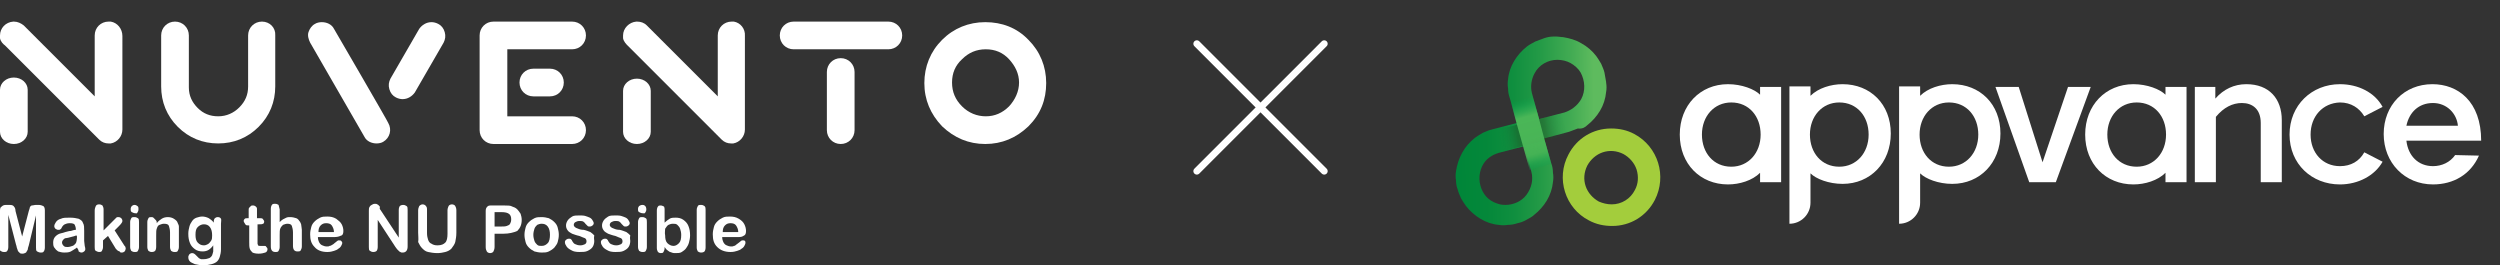 <svg xmlns="http://www.w3.org/2000/svg" xmlns:xlink="http://www.w3.org/1999/xlink" id="Layer_2_00000015325111807084243650000011528992448627720361_" x="0px" y="0px" viewBox="0 0 451.4 47.9" style="enable-background:new 0 0 451.4 47.9;" xml:space="preserve"><rect x="0" y="0" width="451.4" height="47.9" fill="#333333" stroke="none"/><style type="text/css">	.st0{fill:#FFFFFF;}	.st1{fill:none;stroke:#FFFFFF;stroke-width:1.25;stroke-linecap:round;stroke-miterlimit:10;}	.st2{fill:#A3CD3C;}	.st3{fill:url(#SVGID_1_);}	.st4{opacity:0.5;fill:url(#SVGID_00000107572890789023936460000010255335603965398698_);enable-background:new    ;}	.st5{fill:url(#SVGID_00000102535447873404492160000000081661665052173982_);}</style><g id="Layer_1-2">	<g>		<g>			<path class="st0" d="M185.7,7.2C183.6,5,180.9,4,177.9,4s-5.7,1.1-7.8,3.2s-3.2,4.8-3.2,7.8s1.1,5.6,3.2,7.8    c2.2,2.1,4.8,3.2,7.8,3.2s5.6-1.1,7.8-3.2c2.2-2.2,3.2-4.8,3.2-7.8S187.8,9.3,185.7,7.2L185.7,7.2z M182.2,19.2    c-1.2,1.2-2.6,1.8-4.2,1.8s-3.1-0.6-4.3-1.8s-1.8-2.6-1.8-4.3s0.6-3.1,1.8-4.2c1.2-1.2,2.6-1.8,4.3-1.8s3.1,0.6,4.2,1.8    s1.8,2.6,1.8,4.2S183.3,18,182.2,19.2z"></path>			<path class="st0" d="M47.3,3.9c-1.4,0-2.5,1.1-2.5,2.5v9.2c0,1.5-0.5,2.7-1.6,3.8c-1,1-2.3,1.6-3.8,1.6s-2.7-0.5-3.7-1.5    s-1.6-2.2-1.6-3.7V6.4c0-1.4-1.1-2.5-2.5-2.5S29.1,5,29.1,6.4v9.2c0,2.8,1,5.3,3,7.3s4.5,3,7.3,3s5.3-1,7.3-3s3-4.5,3-7.3V6.4    C49.8,5,48.7,3.9,47.3,3.9z"></path>			<path class="st0" d="M2.5,14C1.1,14,0,15,0,16.2v7.6C0,25,1.1,26,2.5,26S5,25,5,23.8v-7.6C5,15,3.9,14,2.5,14z"></path>			<path class="st0" d="M20,3.9c-0.1,0-0.2,0-0.4,0c-1.4,0-2.5,1.1-2.5,2.5v11L4.3,4.6C3.8,4.2,3.2,3.9,2.5,3.9H2.4C1,4,0,5.1,0,6.4    v0.5l0,0C0.1,7.5,0.6,8,0.9,8.2L3.7,11l14.2,14.2l0,0c0.5,0.5,1.1,0.7,1.7,0.7c0.1,0,0.3,0,0.4,0c1.2-0.2,2.1-1.3,2.1-2.5V6.5    C22.1,5.2,21.2,4.1,20,3.9z"></path>			<path class="st0" d="M115,14.2c-1.4,0-2.5,1-2.5,2.2v7.4c0,1.2,1.1,2.2,2.5,2.2s2.5-1,2.5-2.2v-7.4    C117.5,15.2,116.4,14.2,115,14.2z"></path>			<path class="st0" d="M132.5,3.9c-0.1,0-0.2,0-0.4,0c-1.4,0-2.5,1.1-2.5,2.5v11L116.8,4.6c-0.5-0.5-1.1-0.7-1.8-0.7h-0.1    c-1.3,0.1-2.4,1.2-2.4,2.5v0.5l0,0c0.1,0.6,0.6,1.1,0.8,1.3l2.8,2.8l14.2,14.2l0,0c0.5,0.5,1.1,0.7,1.7,0.7c0.1,0,0.3,0,0.4,0    c1.2-0.2,2.1-1.3,2.1-2.5V6.5C134.6,5.2,133.7,4.1,132.5,3.9L132.5,3.9z"></path>			<path class="st0" d="M105.8,6.4c0-1.4-1.1-2.5-2.5-2.5H89.1c-1.4,0-2.5,1.1-2.5,2.5v17.1c0,1.4,1.1,2.5,2.5,2.5h14.2    c1.4,0,2.5-1.1,2.5-2.5s-1.1-2.5-2.5-2.5H91.6V8.9h11.7C104.7,8.9,105.8,7.8,105.8,6.4z"></path>			<path class="st0" d="M96.3,12.4c-1.4,0-2.5,1.1-2.5,2.5s1.1,2.5,2.5,2.5h3c1.4,0,2.5-1.1,2.5-2.5s-1.1-2.5-2.5-2.5    C99.2,12.4,96.3,12.4,96.3,12.4z"></path>			<path class="st0" d="M160.4,3.9h-17.1c-1.4,0-2.5,1.1-2.5,2.5s1.1,2.5,2.5,2.5h17.1c1.4,0,2.5-1.1,2.5-2.5S161.8,3.9,160.4,3.9z"></path>			<path class="st0" d="M151.8,10.5c-1.4,0-2.5,1.1-2.5,2.5v10.5c0,1.4,1.1,2.5,2.5,2.5s2.5-1.1,2.5-2.5V13    C154.3,11.6,153.2,10.5,151.8,10.5z"></path>			<path class="st0" d="M60.3,5.2C59.9,4.4,59,4,58.1,4c-0.4,0-0.9,0.1-1.2,0.3c-0.6,0.3-1,0.9-1.2,1.5s0,1.3,0.3,1.9l9.8,17    c0.4,0.8,1.3,1.2,2.2,1.2c0.4,0,0.9-0.1,1.2-0.3c1.2-0.7,1.6-2.2,0.9-3.4C70.2,22.2,60.3,5.2,60.3,5.2z"></path>			<path class="st0" d="M79.1,4.3C78.7,4.1,78.3,4,77.9,4c-0.9,0-1.7,0.5-2.2,1.2l-5.2,9c-0.3,0.6-0.4,1.2-0.2,1.9    c0.2,0.7,0.6,1.2,1.2,1.5c0.4,0.2,0.8,0.3,1.2,0.3c0.9,0,1.7-0.5,2.2-1.2l5.2-9c0.3-0.6,0.4-1.2,0.2-1.9S79.7,4.6,79.1,4.3z"></path>		</g>		<g>			<path class="st0" d="M2.9,44.2l-1.4-5.4v5.8c0,0.3-0.1,0.6-0.2,0.7c-0.1,0.2-0.3,0.2-0.6,0.2s-0.4-0.1-0.6-0.2S0,45,0,44.6V38    c0-0.4,0.1-0.6,0.3-0.7C0.5,37.1,0.7,37,1.1,37h0.5c0.3,0,0.5,0,0.7,0.1s0.2,0.2,0.3,0.3s0.2,0.4,0.2,0.7L4,42.7l1.2-4.6    c0.1-0.3,0.2-0.6,0.2-0.7c0.1-0.2,0.2-0.2,0.3-0.3C6,37.1,6.2,37,6.5,37H7c0.3,0,0.6,0.1,0.8,0.2C8,37.3,8.1,37.6,8.1,38v6.7    c0,0.3-0.1,0.6-0.2,0.7c-0.1,0.2-0.3,0.2-0.6,0.2c-0.2,0-0.4-0.1-0.6-0.2S6.5,45,6.5,44.7v-5.8l-1.3,5.4C5.1,44.6,5,44.9,5,45.1    c-0.1,0.2-0.2,0.3-0.3,0.5c-0.2,0.1-0.4,0.2-0.6,0.2c-0.2,0-0.4,0-0.5-0.1s-0.2-0.2-0.3-0.3s-0.1-0.3-0.2-0.5S3,44.4,2.9,44.2    L2.9,44.2z"></path>			<path class="st0" d="M13.9,44.7c-0.4,0.3-0.8,0.5-1.1,0.7c-0.4,0.2-0.8,0.2-1.2,0.2s-0.8-0.1-1.1-0.2c-0.3-0.2-0.5-0.4-0.7-0.7    s-0.2-0.6-0.2-0.9c0-0.4,0.1-0.8,0.4-1.1c0.3-0.3,0.6-0.5,1.1-0.6c0.1,0,0.4-0.1,0.7-0.2c0.4-0.1,0.7-0.2,1-0.2    c0.3-0.1,0.6-0.2,0.9-0.2c0-0.4-0.1-0.7-0.2-0.9s-0.4-0.3-0.9-0.3c-0.4,0-0.7,0.1-0.9,0.2c-0.2,0.1-0.4,0.3-0.5,0.5    s-0.2,0.4-0.3,0.4c-0.1,0.1-0.2,0.1-0.4,0.1s-0.3-0.1-0.5-0.2c-0.1-0.1-0.2-0.3-0.2-0.4c0-0.3,0.1-0.5,0.3-0.8s0.5-0.5,0.9-0.6    c0.4-0.2,0.9-0.2,1.6-0.2c0.7,0,1.2,0.1,1.6,0.2c0.4,0.2,0.7,0.4,0.8,0.8c0.2,0.3,0.2,0.8,0.2,1.4c0,0.4,0,0.7,0,0.9s0,0.5,0,0.9    c0,0.3,0.1,0.6,0.1,0.9c0.1,0.3,0.1,0.5,0.1,0.6c0,0.2-0.1,0.3-0.2,0.4c-0.1,0.1-0.3,0.2-0.5,0.2s-0.3-0.1-0.5-0.2    C14.2,45.2,14.1,45,13.9,44.7L13.9,44.7z M13.8,42.5c-0.2,0.1-0.6,0.2-1,0.3S12.1,43,11.9,43s-0.3,0.1-0.5,0.3    c-0.1,0.1-0.2,0.3-0.2,0.5s0.1,0.4,0.3,0.6s0.4,0.2,0.7,0.2s0.6-0.1,0.9-0.2c0.3-0.1,0.4-0.3,0.6-0.5c0.1-0.2,0.2-0.6,0.2-1.2    L13.8,42.5L13.8,42.5z"></path>			<path class="st0" d="M20.9,44.9l-1.4-2.3l-0.9,0.8v1.2c0,0.3-0.1,0.5-0.2,0.7s-0.3,0.2-0.5,0.2s-0.4-0.1-0.6-0.2    s-0.2-0.4-0.2-0.7V38c0-0.3,0.1-0.6,0.2-0.8s0.3-0.3,0.6-0.3s0.4,0.1,0.6,0.2c0.1,0.2,0.2,0.4,0.2,0.7v3.8l1.8-1.8    c0.2-0.2,0.4-0.4,0.5-0.5s0.2-0.1,0.4-0.1c0.2,0,0.4,0.1,0.5,0.2c0.1,0.1,0.2,0.3,0.2,0.5s-0.2,0.5-0.6,0.9l-0.8,0.8l1.6,2.5    c0.1,0.2,0.2,0.3,0.3,0.4c0,0.1,0.1,0.2,0.1,0.3c0,0.2-0.1,0.5-0.2,0.6s-0.3,0.2-0.5,0.2s-0.3,0-0.4-0.2    C21.2,45.3,21.1,45.1,20.9,44.9z"></path>			<path class="st0" d="M24.4,38.5c-0.2,0-0.4-0.1-0.6-0.2c-0.2-0.1-0.2-0.3-0.2-0.6c0-0.2,0.1-0.4,0.2-0.5s0.3-0.2,0.5-0.2    s0.4,0.1,0.5,0.2c0.2,0.1,0.2,0.3,0.2,0.6s-0.1,0.4-0.2,0.6S24.6,38.5,24.4,38.5z M25.1,40.1v4.5c0,0.3-0.1,0.5-0.2,0.7    s-0.3,0.2-0.6,0.2s-0.4-0.1-0.6-0.2c-0.1-0.2-0.2-0.4-0.2-0.7v-4.5c0-0.3,0.1-0.5,0.2-0.7s0.3-0.2,0.6-0.2s0.4,0.1,0.6,0.2    S25.1,39.8,25.1,40.1L25.1,40.1z"></path>			<path class="st0" d="M28.3,40.1v0.2c0.3-0.4,0.6-0.6,0.9-0.8s0.7-0.3,1.1-0.3s0.8,0.1,1.1,0.3s0.6,0.4,0.7,0.8    c0.1,0.2,0.2,0.4,0.2,0.6c0,0.2,0,0.5,0,0.8v2.9c0,0.3-0.1,0.5-0.2,0.7c-0.1,0.2-0.3,0.2-0.6,0.2s-0.4-0.1-0.6-0.2    c-0.1-0.2-0.2-0.4-0.2-0.7V42c0-0.5-0.1-0.9-0.2-1.2s-0.4-0.4-0.9-0.4c-0.3,0-0.5,0.1-0.8,0.2s-0.4,0.4-0.5,0.7    c-0.1,0.2-0.1,0.7-0.1,1.3v2c0,0.3-0.1,0.6-0.2,0.7s-0.3,0.2-0.6,0.2s-0.4-0.1-0.6-0.2c-0.1-0.2-0.2-0.4-0.2-0.7v-4.5    c0-0.3,0.1-0.5,0.2-0.7s0.3-0.2,0.5-0.2c0.1,0,0.3,0,0.4,0.1s0.2,0.2,0.3,0.3S28.3,39.9,28.3,40.1L28.3,40.1z"></path>			<path class="st0" d="M39.9,40.4V45c0,0.5-0.1,1-0.2,1.3c-0.1,0.4-0.3,0.7-0.5,0.9s-0.6,0.4-1,0.5s-0.9,0.2-1.5,0.2    c-0.5,0-1-0.1-1.5-0.2c-0.4-0.2-0.8-0.3-1-0.6S34,46.6,34,46.4c0-0.2,0.1-0.3,0.2-0.5c0.1-0.1,0.3-0.2,0.5-0.2s0.4,0.1,0.6,0.3    c0.1,0.1,0.2,0.2,0.3,0.3s0.2,0.2,0.3,0.3s0.2,0.1,0.4,0.2c0.2,0,0.3,0,0.5,0c0.4,0,0.7-0.1,1-0.2c0.2-0.1,0.4-0.3,0.5-0.5    s0.1-0.4,0.2-0.7c0-0.2,0-0.6,0-1.1c-0.2,0.3-0.5,0.6-0.8,0.8s-0.7,0.3-1.1,0.3c-0.5,0-1-0.1-1.4-0.4s-0.7-0.6-0.9-1.1    s-0.3-1-0.3-1.7c0-0.5,0.1-0.9,0.2-1.3c0.1-0.4,0.3-0.7,0.5-1s0.5-0.5,0.8-0.6s0.7-0.2,1-0.2c0.4,0,0.8,0.1,1.2,0.3    c0.3,0.2,0.6,0.4,0.9,0.8V40c0-0.3,0.1-0.5,0.2-0.6s0.3-0.2,0.5-0.2c0.3,0,0.5,0.1,0.6,0.3S39.9,40,39.9,40.4L39.9,40.4z     M35.3,42.4c0,0.6,0.1,1.1,0.4,1.4c0.3,0.3,0.6,0.5,1.1,0.5c0.3,0,0.5-0.1,0.7-0.2c0.2-0.1,0.4-0.3,0.6-0.6    c0.2-0.3,0.2-0.6,0.2-1c0-0.6-0.1-1.1-0.4-1.5c-0.3-0.4-0.7-0.5-1.1-0.5S36,40.7,35.7,41S35.3,41.7,35.3,42.4L35.3,42.4z"></path>			<path class="st0" d="M44.7,39.4h0.2v-0.9c0-0.2,0-0.5,0-0.6s0-0.3,0.1-0.4c0.1-0.1,0.2-0.2,0.3-0.3s0.2-0.1,0.4-0.1    s0.4,0.1,0.5,0.2c0.1,0.1,0.2,0.2,0.2,0.4s0,0.3,0,0.6v1.1H47c0.2,0,0.4,0,0.5,0.2s0.2,0.2,0.2,0.4s-0.1,0.4-0.2,0.4    c-0.2,0.1-0.4,0.1-0.7,0.1h-0.3v2.9c0,0.2,0,0.4,0,0.6c0,0.1,0.1,0.2,0.1,0.3c0.1,0.1,0.2,0.1,0.4,0.1c0.1,0,0.2,0,0.4,0    s0.3,0,0.4,0c0.1,0,0.2,0,0.3,0.2c0.1,0.1,0.2,0.2,0.2,0.4s-0.1,0.5-0.4,0.6c-0.3,0.1-0.7,0.2-1.2,0.2s-0.9-0.1-1.1-0.2    c-0.2-0.2-0.4-0.4-0.5-0.7S45,44.2,45,43.7v-3h-0.2c-0.2,0-0.4,0-0.5-0.2S44,40.1,44,39.9s0.1-0.3,0.2-0.4    C44.3,39.4,44.5,39.4,44.7,39.4L44.7,39.4z"></path>			<path class="st0" d="M50.5,37.8v2.3c0.2-0.2,0.4-0.4,0.6-0.5c0.2-0.1,0.4-0.2,0.6-0.3s0.5-0.1,0.7-0.1c0.4,0,0.8,0.1,1.1,0.2    s0.5,0.4,0.7,0.7c0.1,0.2,0.2,0.4,0.2,0.6c0,0.2,0.1,0.5,0.1,0.8v3c0,0.3-0.1,0.5-0.2,0.7c-0.1,0.2-0.3,0.2-0.6,0.2    c-0.5,0-0.8-0.3-0.8-1V42c0-0.5-0.1-0.9-0.2-1.2s-0.4-0.4-0.8-0.4c-0.3,0-0.5,0.1-0.8,0.2c-0.2,0.2-0.4,0.4-0.5,0.7    c-0.1,0.2-0.1,0.7-0.1,1.2v2.1c0,0.3-0.1,0.5-0.2,0.7s-0.3,0.2-0.6,0.2c-0.5,0-0.8-0.3-0.8-1v-6.8c0-0.3,0.1-0.6,0.2-0.7    c0.1-0.2,0.3-0.2,0.6-0.2s0.4,0.1,0.6,0.2C50.4,37.3,50.4,37.5,50.5,37.8L50.5,37.8z"></path>			<path class="st0" d="M60.5,42.8h-3.1c0,0.4,0.1,0.7,0.2,0.9s0.3,0.5,0.6,0.6c0.2,0.1,0.5,0.2,0.8,0.2c0.2,0,0.4,0,0.5-0.1    c0.2,0,0.3-0.1,0.5-0.2c0.2-0.1,0.3-0.2,0.4-0.3c0.1-0.1,0.3-0.2,0.5-0.4c0.1-0.1,0.2-0.1,0.3-0.1c0.2,0,0.3,0,0.4,0.1    s0.2,0.2,0.2,0.4c0,0.1-0.1,0.3-0.2,0.5c-0.1,0.2-0.3,0.4-0.5,0.5c-0.2,0.2-0.5,0.3-0.8,0.4c-0.3,0.1-0.7,0.2-1.2,0.2    c-1,0-1.8-0.3-2.3-0.9C56.2,44,56,43.3,56,42.3c0-0.5,0.1-0.9,0.2-1.3s0.3-0.7,0.6-1s0.6-0.5,1-0.7s0.8-0.2,1.3-0.2    c0.6,0,1.1,0.1,1.6,0.4c0.4,0.3,0.8,0.6,1,1s0.3,0.8,0.3,1.2s-0.1,0.7-0.3,0.8S61,42.8,60.5,42.8L60.5,42.8z M57.5,41.9h2.8    c0-0.5-0.2-0.9-0.4-1.2s-0.6-0.4-1-0.4s-0.7,0.1-1,0.4S57.5,41.4,57.5,41.9L57.5,41.9z"></path>			<path class="st0" d="M68.7,37.9l3.3,5v-5c0-0.3,0.1-0.6,0.2-0.7s0.3-0.2,0.6-0.2s0.4,0.1,0.6,0.2s0.2,0.4,0.2,0.7v6.6    c0,0.7-0.3,1.1-0.9,1.1c-0.2,0-0.3,0-0.4-0.1c-0.1,0-0.2-0.1-0.3-0.2c-0.1-0.1-0.2-0.2-0.3-0.3s-0.2-0.3-0.3-0.4l-3.2-4.9v4.9    c0,0.3-0.1,0.6-0.2,0.7s-0.3,0.2-0.6,0.2s-0.4-0.1-0.6-0.2s-0.2-0.4-0.2-0.7v-6.5c0-0.3,0-0.5,0.1-0.7s0.2-0.3,0.4-0.4    c0.2-0.1,0.3-0.2,0.6-0.2c0.2,0,0.3,0,0.4,0.1c0.1,0,0.2,0.1,0.3,0.2c0.1,0.1,0.2,0.2,0.2,0.3C68.5,37.6,68.6,37.8,68.7,37.9    L68.7,37.9z"></path>			<path class="st0" d="M75.5,42v-4c0-0.3,0.1-0.6,0.2-0.8c0.2-0.2,0.4-0.3,0.6-0.3s0.5,0.1,0.6,0.3c0.2,0.2,0.2,0.4,0.2,0.8v4.1    c0,0.5,0.1,0.9,0.2,1.2s0.3,0.6,0.6,0.7c0.3,0.2,0.6,0.3,1.1,0.3c0.7,0,1.1-0.2,1.4-0.5s0.4-0.9,0.4-1.6V38    c0-0.3,0.1-0.6,0.2-0.8s0.4-0.3,0.6-0.3s0.5,0.1,0.6,0.3s0.2,0.4,0.2,0.8v4c0,0.7-0.1,1.2-0.2,1.7c-0.1,0.4-0.4,0.8-0.7,1.2    c-0.3,0.3-0.7,0.5-1.1,0.6s-0.9,0.2-1.4,0.2c-0.7,0-1.2-0.1-1.7-0.2s-0.8-0.4-1.1-0.7c-0.3-0.3-0.5-0.7-0.7-1.1    C75.6,43.2,75.5,42.6,75.5,42L75.5,42z"></path>			<path class="st0" d="M90.9,42.2h-1.6v2.4c0,0.3-0.1,0.6-0.2,0.8s-0.4,0.3-0.6,0.3s-0.5-0.1-0.6-0.3s-0.2-0.4-0.2-0.8v-6.5    c0-0.4,0.1-0.6,0.3-0.8c0.2-0.2,0.4-0.2,0.8-0.2H91c0.7,0,1.2,0,1.5,0.2c0.3,0.1,0.6,0.2,0.9,0.5c0.2,0.2,0.4,0.5,0.6,0.8    c0.1,0.3,0.2,0.7,0.2,1.1c0,0.9-0.3,1.5-0.8,2C92.7,42,91.9,42.2,90.9,42.2L90.9,42.2z M90.5,38.3h-1.2v2.6h1.2    c0.4,0,0.7,0,1-0.1s0.5-0.2,0.6-0.4s0.2-0.4,0.2-0.8c0-0.4-0.1-0.7-0.3-0.9C91.7,38.4,91.2,38.3,90.5,38.3z"></path>			<path class="st0" d="M100.9,42.4c0,0.5-0.1,0.9-0.2,1.3s-0.4,0.7-0.6,1c-0.3,0.3-0.6,0.5-1,0.7s-0.8,0.2-1.3,0.2    s-0.9-0.1-1.3-0.2c-0.4-0.2-0.7-0.4-1-0.7s-0.5-0.6-0.6-1s-0.2-0.8-0.2-1.3s0.1-0.9,0.2-1.3s0.3-0.7,0.6-1s0.6-0.5,1-0.7    s0.8-0.2,1.3-0.2s0.9,0.1,1.3,0.2c0.4,0.2,0.7,0.4,1,0.7s0.5,0.6,0.6,1S100.9,41.9,100.9,42.4z M99.3,42.4c0-0.6-0.1-1.1-0.4-1.5    s-0.7-0.5-1.1-0.5c-0.3,0-0.6,0.1-0.8,0.2c-0.2,0.2-0.4,0.4-0.5,0.7s-0.2,0.7-0.2,1.1s0.1,0.8,0.2,1.1s0.3,0.5,0.5,0.7    s0.5,0.2,0.8,0.2c0.5,0,0.8-0.2,1.1-0.5S99.3,43,99.3,42.4L99.3,42.4z"></path>			<path class="st0" d="M107.3,43.5c0,0.4-0.1,0.8-0.3,1.1s-0.5,0.5-0.9,0.7s-0.9,0.2-1.5,0.2s-1.1-0.1-1.4-0.3    c-0.4-0.2-0.7-0.4-0.9-0.7c-0.2-0.3-0.3-0.5-0.3-0.8c0-0.2,0.1-0.3,0.2-0.4s0.3-0.2,0.5-0.2s0.3,0,0.4,0.1s0.2,0.2,0.2,0.3    c0.2,0.3,0.3,0.5,0.6,0.6c0.2,0.1,0.5,0.2,0.9,0.2c0.3,0,0.6-0.1,0.8-0.2s0.3-0.3,0.3-0.5c0-0.3-0.1-0.5-0.3-0.6    c-0.2-0.1-0.6-0.2-1-0.4c-0.5-0.1-1-0.3-1.3-0.4c-0.3-0.2-0.6-0.3-0.8-0.6s-0.3-0.5-0.3-0.9c0-0.3,0.1-0.6,0.3-0.9    s0.5-0.5,0.8-0.7s0.8-0.2,1.3-0.2c0.4,0,0.8,0,1.1,0.1c0.3,0.1,0.6,0.2,0.8,0.3s0.4,0.3,0.5,0.5s0.2,0.3,0.2,0.5    s-0.1,0.3-0.2,0.4c-0.1,0.1-0.3,0.2-0.5,0.2s-0.3,0-0.4-0.1s-0.2-0.2-0.4-0.4c-0.1-0.2-0.3-0.3-0.4-0.4c-0.2-0.1-0.4-0.1-0.7-0.1    s-0.5,0.1-0.7,0.2s-0.3,0.3-0.3,0.5s0.1,0.3,0.2,0.4c0.1,0.1,0.3,0.2,0.6,0.3c0.2,0.1,0.6,0.2,1,0.2c0.5,0.1,0.9,0.3,1.2,0.4    c0.3,0.2,0.5,0.4,0.7,0.6C107.2,43,107.3,43.3,107.3,43.5L107.3,43.5z"></path>			<path class="st0" d="M113.8,43.5c0,0.4-0.1,0.8-0.3,1.1s-0.5,0.5-0.9,0.7s-0.9,0.2-1.5,0.2s-1.1-0.1-1.4-0.3    c-0.4-0.2-0.7-0.4-0.9-0.7c-0.2-0.3-0.3-0.5-0.3-0.8c0-0.2,0.1-0.3,0.2-0.4s0.3-0.2,0.5-0.2s0.3,0,0.4,0.1s0.2,0.2,0.2,0.3    c0.2,0.3,0.3,0.5,0.6,0.6c0.2,0.1,0.5,0.2,0.9,0.2c0.3,0,0.6-0.1,0.8-0.2s0.3-0.3,0.3-0.5c0-0.3-0.1-0.5-0.3-0.6    c-0.2-0.1-0.6-0.2-1-0.4c-0.5-0.1-1-0.3-1.3-0.4c-0.3-0.2-0.6-0.3-0.8-0.6s-0.3-0.5-0.3-0.9c0-0.3,0.1-0.6,0.3-0.9    s0.5-0.5,0.8-0.7s0.8-0.2,1.3-0.2c0.4,0,0.8,0,1.1,0.1c0.3,0.1,0.6,0.2,0.8,0.3s0.4,0.3,0.5,0.5s0.2,0.3,0.2,0.5    s-0.1,0.3-0.2,0.4c-0.1,0.1-0.3,0.2-0.5,0.2s-0.3,0-0.4-0.1s-0.2-0.2-0.4-0.4c-0.1-0.2-0.3-0.3-0.4-0.4c-0.2-0.1-0.4-0.1-0.7-0.1    s-0.5,0.1-0.7,0.2s-0.3,0.3-0.3,0.5s0.1,0.3,0.2,0.4c0.1,0.1,0.3,0.2,0.6,0.3c0.2,0.1,0.6,0.2,1,0.2c0.5,0.1,0.9,0.3,1.2,0.4    c0.3,0.2,0.5,0.4,0.7,0.6C113.7,43,113.8,43.3,113.8,43.5L113.8,43.5z"></path>			<path class="st0" d="M116,38.5c-0.2,0-0.4-0.1-0.6-0.2c-0.2-0.1-0.2-0.3-0.2-0.6c0-0.2,0.1-0.4,0.2-0.5c0.2-0.1,0.3-0.2,0.6-0.2    s0.4,0.1,0.5,0.2s0.2,0.3,0.2,0.6s-0.1,0.4-0.2,0.6S116.2,38.5,116,38.5z M116.8,40.1v4.5c0,0.3-0.1,0.5-0.2,0.7    s-0.3,0.2-0.6,0.2s-0.4-0.1-0.6-0.2c-0.1-0.2-0.2-0.4-0.2-0.7v-4.5c0-0.3,0.1-0.5,0.2-0.7s0.3-0.2,0.6-0.2s0.4,0.1,0.6,0.2    S116.8,39.8,116.8,40.1L116.8,40.1z"></path>			<path class="st0" d="M120,37.8v2.4c0.3-0.3,0.6-0.5,0.9-0.7s0.7-0.2,1.1-0.2c0.5,0,1,0.1,1.4,0.4s0.7,0.6,0.9,1.1    c0.2,0.5,0.3,1,0.3,1.7c0,0.5-0.1,0.9-0.2,1.3s-0.3,0.7-0.5,1s-0.5,0.5-0.8,0.7s-0.7,0.2-1.1,0.2c-0.2,0-0.5,0-0.7-0.1    s-0.4-0.1-0.5-0.2s-0.3-0.2-0.4-0.3s-0.2-0.2-0.4-0.5v0.2c0,0.3-0.1,0.5-0.2,0.7s-0.3,0.2-0.5,0.2s-0.4-0.1-0.5-0.2    c-0.1-0.2-0.2-0.4-0.2-0.7V38c0-0.3,0.1-0.6,0.2-0.7c0.1-0.2,0.3-0.2,0.5-0.2s0.4,0.1,0.6,0.2C119.9,37.3,120,37.5,120,37.8    L120,37.8z M120.1,42.5c0,0.6,0.1,1.1,0.4,1.4s0.7,0.5,1.1,0.5s0.7-0.2,1-0.5s0.4-0.8,0.4-1.5c0-0.4-0.1-0.8-0.2-1.1    s-0.3-0.5-0.5-0.7s-0.5-0.2-0.8-0.2s-0.6,0.1-0.8,0.2s-0.4,0.4-0.6,0.7C120.1,41.7,120,42,120.1,42.5L120.1,42.5z"></path>			<path class="st0" d="M125.8,44.7v-6.8c0-0.3,0.1-0.5,0.2-0.7s0.3-0.2,0.6-0.2s0.4,0.1,0.6,0.2c0.2,0.2,0.2,0.4,0.2,0.7v6.8    c0,0.3-0.1,0.6-0.2,0.7s-0.3,0.2-0.6,0.2s-0.4-0.1-0.6-0.2C125.9,45.2,125.8,45,125.8,44.7L125.8,44.7z"></path>			<path class="st0" d="M133.5,42.8h-3.1c0,0.4,0.1,0.7,0.2,0.9s0.3,0.5,0.6,0.6c0.2,0.1,0.5,0.2,0.8,0.2c0.2,0,0.4,0,0.5-0.1    c0.2,0,0.3-0.1,0.4-0.2c0.1-0.1,0.3-0.2,0.4-0.3s0.3-0.2,0.5-0.4c0.1-0.1,0.2-0.1,0.3-0.1c0.2,0,0.3,0,0.4,0.1s0.1,0.2,0.1,0.4    c0,0.1-0.1,0.3-0.2,0.5s-0.3,0.4-0.5,0.5c-0.2,0.2-0.5,0.3-0.8,0.4c-0.3,0.1-0.7,0.2-1.2,0.2c-1,0-1.8-0.3-2.4-0.9    c-0.6-0.6-0.8-1.3-0.8-2.3c0-0.5,0.1-0.9,0.2-1.3s0.3-0.7,0.6-1s0.6-0.5,1-0.7s0.8-0.2,1.3-0.2c0.6,0,1.1,0.1,1.6,0.4    s0.8,0.6,1,1s0.3,0.8,0.3,1.2s-0.1,0.7-0.3,0.8S134,42.8,133.5,42.8L133.5,42.8z M130.5,41.9h2.8c0-0.5-0.2-0.9-0.4-1.2    s-0.6-0.4-1-0.4s-0.7,0.1-1,0.4S130.5,41.4,130.5,41.9L130.5,41.9z"></path>		</g>	</g>	<g>		<line class="st1" x1="216.1" y1="7.9" x2="239.1" y2="30.9"></line>		<line class="st1" x1="239.1" y1="7.9" x2="216.1" y2="30.9"></line>	</g>	<g>		<path class="st0" d="M332.7,15.2c-2.1,0-4.4,0.7-5.8,2.1v-1.7h-3.8v24.8c2.1,0,3.8-1.7,3.8-3.8v-5.3c1,1,3.3,1.9,5.8,1.9   c5,0,8.7-3.8,8.7-9.1S337.7,15.2,332.7,15.2L332.7,15.2z M332.1,30.1c-3.2,0-5.3-2.5-5.3-5.8s2.2-5.8,5.3-5.8   c3.2,0,5.3,2.5,5.3,5.8S335.2,30.1,332.1,30.1z"></path>		<path class="st0" d="M312,33.3c2.1,0,4.4-0.7,5.8-2.1v1.7h3.8V15.7h-3.8v1.4c-1-1-3.3-1.9-5.8-1.9c-5,0-8.7,3.8-8.7,9.1   S307,33.3,312,33.3L312,33.3z M312.6,18.5c3.2,0,5.3,2.5,5.3,5.8s-2.2,5.8-5.3,5.8c-3.2,0-5.3-2.5-5.3-5.8S309.5,18.5,312.6,18.5z   "></path>		<path class="st0" d="M385.2,33.3c2.1,0,4.4-0.7,5.8-2.1v1.7h3.8V15.7H391v1.4c-1-1-3.3-1.9-5.8-1.9c-5,0-8.7,3.8-8.7,9.1   S380.2,33.3,385.2,33.3L385.2,33.3z M385.8,18.5c3.2,0,5.3,2.5,5.3,5.8s-2.2,5.8-5.3,5.8c-3.2,0-5.3-2.5-5.3-5.8   S382.7,18.5,385.8,18.5z"></path>		<path class="st0" d="M352.5,15.2c-2.1,0-4.4,0.7-5.8,2.1v-1.7h-3.8v24.8c2.1,0,3.8-1.7,3.8-3.8v-5.3c1,1,3.3,1.9,5.8,1.9   c5,0,8.7-3.8,8.7-9.1S357.5,15.2,352.5,15.2L352.5,15.2z M351.9,30.1c-3.2,0-5.3-2.5-5.3-5.8s2.2-5.8,5.3-5.8   c3.2,0,5.3,2.5,5.3,5.8S355,30.1,351.9,30.1z"></path>		<path class="st0" d="M373.4,15.7l-4.6,13.6l-4.3-13.6h-4.2l6.1,17.2h4.8l6.3-17.2L373.4,15.7L373.4,15.7z"></path>		<path class="st0" d="M405.6,15.2c-2.2,0-4.1,0.9-5.6,2.6v-2.1h-3.7v17.2h3.8V21.1c1.4-1.7,3-2.5,4.7-2.5c1.9,0,3.4,1.1,3.4,3.6   v10.7h3.8V21.7C412,17.8,409.7,15.2,405.6,15.2L405.6,15.2z"></path>		<path class="st0" d="M422.5,18.5c2,0,3.5,1,4.4,2.5l3.3-1.7c-1.4-2.6-4.4-4.1-7.7-4.1c-5.1,0-9.1,3.8-9.1,9.1s4,9,9.1,9   c3.3,0,6.3-1.6,7.7-4.1l-3.3-1.7c-0.9,1.6-2.4,2.5-4.4,2.5c-3.1,0-5.3-2.4-5.3-5.7S419.4,18.6,422.5,18.5L422.5,18.5z"></path>		<path class="st0" d="M448,25.4c0-7.1-4.2-10.2-8.8-10.2c-5.1,0-8.8,3.8-8.8,9s3.8,9.1,8.9,9.1c3.7,0,6.8-1.8,8.3-5.2l-4.3-0.1   c-0.9,1.3-2.4,2-4,2c-2.7,0-4.5-1.9-4.8-4.6L448,25.4L448,25.4L448,25.4z M434.5,22.7c0.5-2.4,2.2-4.1,4.8-4.1   c2.5,0,4.3,1.9,4.5,4.1H434.5L434.5,22.7z"></path>		<path class="st2" d="M295.1,24.2c-1.3-0.7-2.7-1-4.2-1c-3.3,0-6.2,1.8-7.7,4.7c-2.3,4.3-0.6,9.7,3.7,11.9c1.3,0.7,2.7,1,4.2,1   c3.3,0,6.2-1.8,7.7-4.7C301,31.8,299.4,26.5,295.1,24.2L295.1,24.2z M295.2,34.3c-0.8,1.6-2.4,2.6-4.2,2.6c-0.8,0-1.6-0.2-2.3-0.5   c-1.1-0.6-2-1.6-2.4-2.8s-0.3-2.5,0.3-3.7c0.6-1.1,1.6-2,2.8-2.4c1.2-0.4,2.5-0.3,3.7,0.3c1.1,0.6,2,1.6,2.4,2.8   C295.9,31.9,295.8,33.2,295.2,34.3L295.2,34.3z"></path>					<linearGradient id="SVGID_1_" gradientUnits="userSpaceOnUse" x1="288.567" y1="-733.547" x2="263.292" y2="-733.729" gradientTransform="matrix(1 0 0 -1 0 -710)">			<stop offset="3.000000e-02" style="stop-color:#5EBB5E"></stop>			<stop offset="0.19" style="stop-color:#42AB53"></stop>			<stop offset="0.4" style="stop-color:#259B47"></stop>			<stop offset="0.6" style="stop-color:#108F3F"></stop>			<stop offset="0.8" style="stop-color:#04883A"></stop>			<stop offset="1" style="stop-color:#008639"></stop>		</linearGradient>		<path class="st3" d="M286.6,22.6c0.9-0.7,1.7-1.6,2.3-2.6s1-2.2,1.1-3.4c0.1-0.5,0.1-1.1,0-1.7v-0.1c-0.1-0.6-0.2-1.1-0.3-1.7   c-0.1-0.5-0.4-1.1-0.6-1.6c-0.3-0.5-0.6-1-0.9-1.4c-0.7-0.9-1.6-1.7-2.7-2.3c-1-0.6-2.1-0.9-3.3-1.1c-0.4,0-0.7-0.1-1.1-0.1   c-0.2,0-0.4,0-0.6,0c-0.6,0-1.1,0.1-1.7,0.3c-0.5,0.2-1.1,0.4-1.6,0.6c-0.5,0.3-1,0.5-1.5,0.9c-0.9,0.7-1.7,1.6-2.3,2.6   c-0.6,1-1,2.1-1.1,3.3c-0.1,0.6-0.1,1.1,0,1.7c0,0.6,0.1,1.1,0.3,1.7l1.3,4.5l-4.6,1.2c-0.5,0.1-1.1,0.4-1.6,0.6   c-0.5,0.3-1,0.6-1.4,0.9c-0.9,0.7-1.7,1.6-2.3,2.7s-0.9,2.1-1.1,3.3c-0.1,0.6-0.1,1.1,0,1.7c0,0.6,0.1,1.1,0.3,1.6   c0.1,0.5,0.4,1.1,0.6,1.6c0.3,0.5,0.6,1,0.9,1.4c0.7,0.9,1.6,1.7,2.6,2.3s2.1,1,3.3,1.1c0.6,0.1,1.1,0.1,1.7,0   c0.6,0,1.1-0.1,1.7-0.3c0.5-0.1,1.1-0.3,1.6-0.6s1-0.5,1.4-0.9c0.9-0.7,1.7-1.6,2.3-2.6c0.6-1,1-2.2,1.1-3.3   c0.1-0.6,0.1-1.2,0-1.7c0-0.6-0.1-1.2-0.3-1.7l-1.3-4.5l4.5-1.2c0.5-0.2,1.1-0.4,1.6-0.6C285.7,23.3,286.2,23,286.6,22.6   L286.6,22.6z M275.6,35.2c-0.9,1.2-2.4,1.8-3.8,1.8c-0.6,0-1.1-0.1-1.6-0.3c-1.5-0.5-2.5-1.7-2.9-3.2s-0.1-3.2,0.9-4.4   c0.6-0.7,1.5-1.3,2.8-1.6l4.2-1.1l1.3,4.6C276.9,32.5,276.5,34,275.6,35.2L275.6,35.2z M282.5,20.3l-4.6,1.2l-1.3-4.7   c-0.3-1.2-0.1-2.5,0.5-3.6l0,0c0.8-1.5,2.4-2.4,4.1-2.4c0.8,0,1.7,0.2,2.4,0.6c0.7,0.4,1.4,1,1.8,1.7c0.8,1.5,0.9,3.3,0.1,4.8   C284.8,19.1,283.7,19.9,282.5,20.3L282.5,20.3z"></path>					<linearGradient id="SVGID_00000072265749176868457940000010526346803813541800_" gradientUnits="userSpaceOnUse" x1="270.715" y1="-734.946" x2="282.878" y2="-732.802" gradientTransform="matrix(1 0 0 -1 0 -710)">			<stop offset="0" style="stop-color:#118040;stop-opacity:0"></stop>			<stop offset="0.11" style="stop-color:#156933;stop-opacity:0.24"></stop>			<stop offset="0.27" style="stop-color:#1E3F1C;stop-opacity:0.7"></stop>			<stop offset="0.5" style="stop-color:#1F3F1C"></stop>			<stop offset="0.69" style="stop-color:#213F1C;stop-opacity:0.7"></stop>			<stop offset="0.74" style="stop-color:#1E4922;stop-opacity:0.53"></stop>			<stop offset="0.9" style="stop-color:#176130;stop-opacity:0.14"></stop>			<stop offset="1" style="stop-color:#156B36;stop-opacity:0"></stop>		</linearGradient>		<path style="opacity:0.5;fill:url(#SVGID_00000072265749176868457940000010526346803813541800_);enable-background:new    ;" d="   M279,25.4l4.1-1.1l-1.3-3.8l-3.9,1l-3.9,1l-3.6,0.9l1.1,3.9l3.6-1L279,25.4L279,25.4z"></path>					<linearGradient id="SVGID_00000152232399649116680570000006459208461702530182_" gradientUnits="userSpaceOnUse" x1="274.738" y1="-727.849" x2="278.347" y2="-740.743" gradientTransform="matrix(1 0 0 -1 0 -710)">			<stop offset="0" style="stop-color:#00A551;stop-opacity:0"></stop>			<stop offset="0.12" style="stop-color:#27AE54;stop-opacity:0.53"></stop>			<stop offset="0.21" style="stop-color:#40B356;stop-opacity:0.87"></stop>			<stop offset="0.25" style="stop-color:#4AB657"></stop>			<stop offset="0.53" style="stop-color:#4AB657;stop-opacity:0.99"></stop>			<stop offset="0.67" style="stop-color:#4AB657;stop-opacity:0.95"></stop>			<stop offset="0.76" style="stop-color:#4AB657;stop-opacity:0.88"></stop>			<stop offset="0.79" style="stop-color:#45B456;stop-opacity:0.83"></stop>			<stop offset="0.84" style="stop-color:#38B055;stop-opacity:0.68"></stop>			<stop offset="0.9" style="stop-color:#24AA53;stop-opacity:0.43"></stop>			<stop offset="0.98" style="stop-color:#08A150;stop-opacity:0.1"></stop>			<stop offset="1" style="stop-color:#009F50;stop-opacity:0"></stop>		</linearGradient>		<path style="fill:url(#SVGID_00000152232399649116680570000006459208461702530182_);" d="M277.9,21.5l-1.2-4.2l-3.9,1.2l1.1,4   l1.1,3.9l1.2,4.3l3.9-1.1l-1.2-4.3L277.9,21.5L277.9,21.5z"></path>	</g></g></svg>